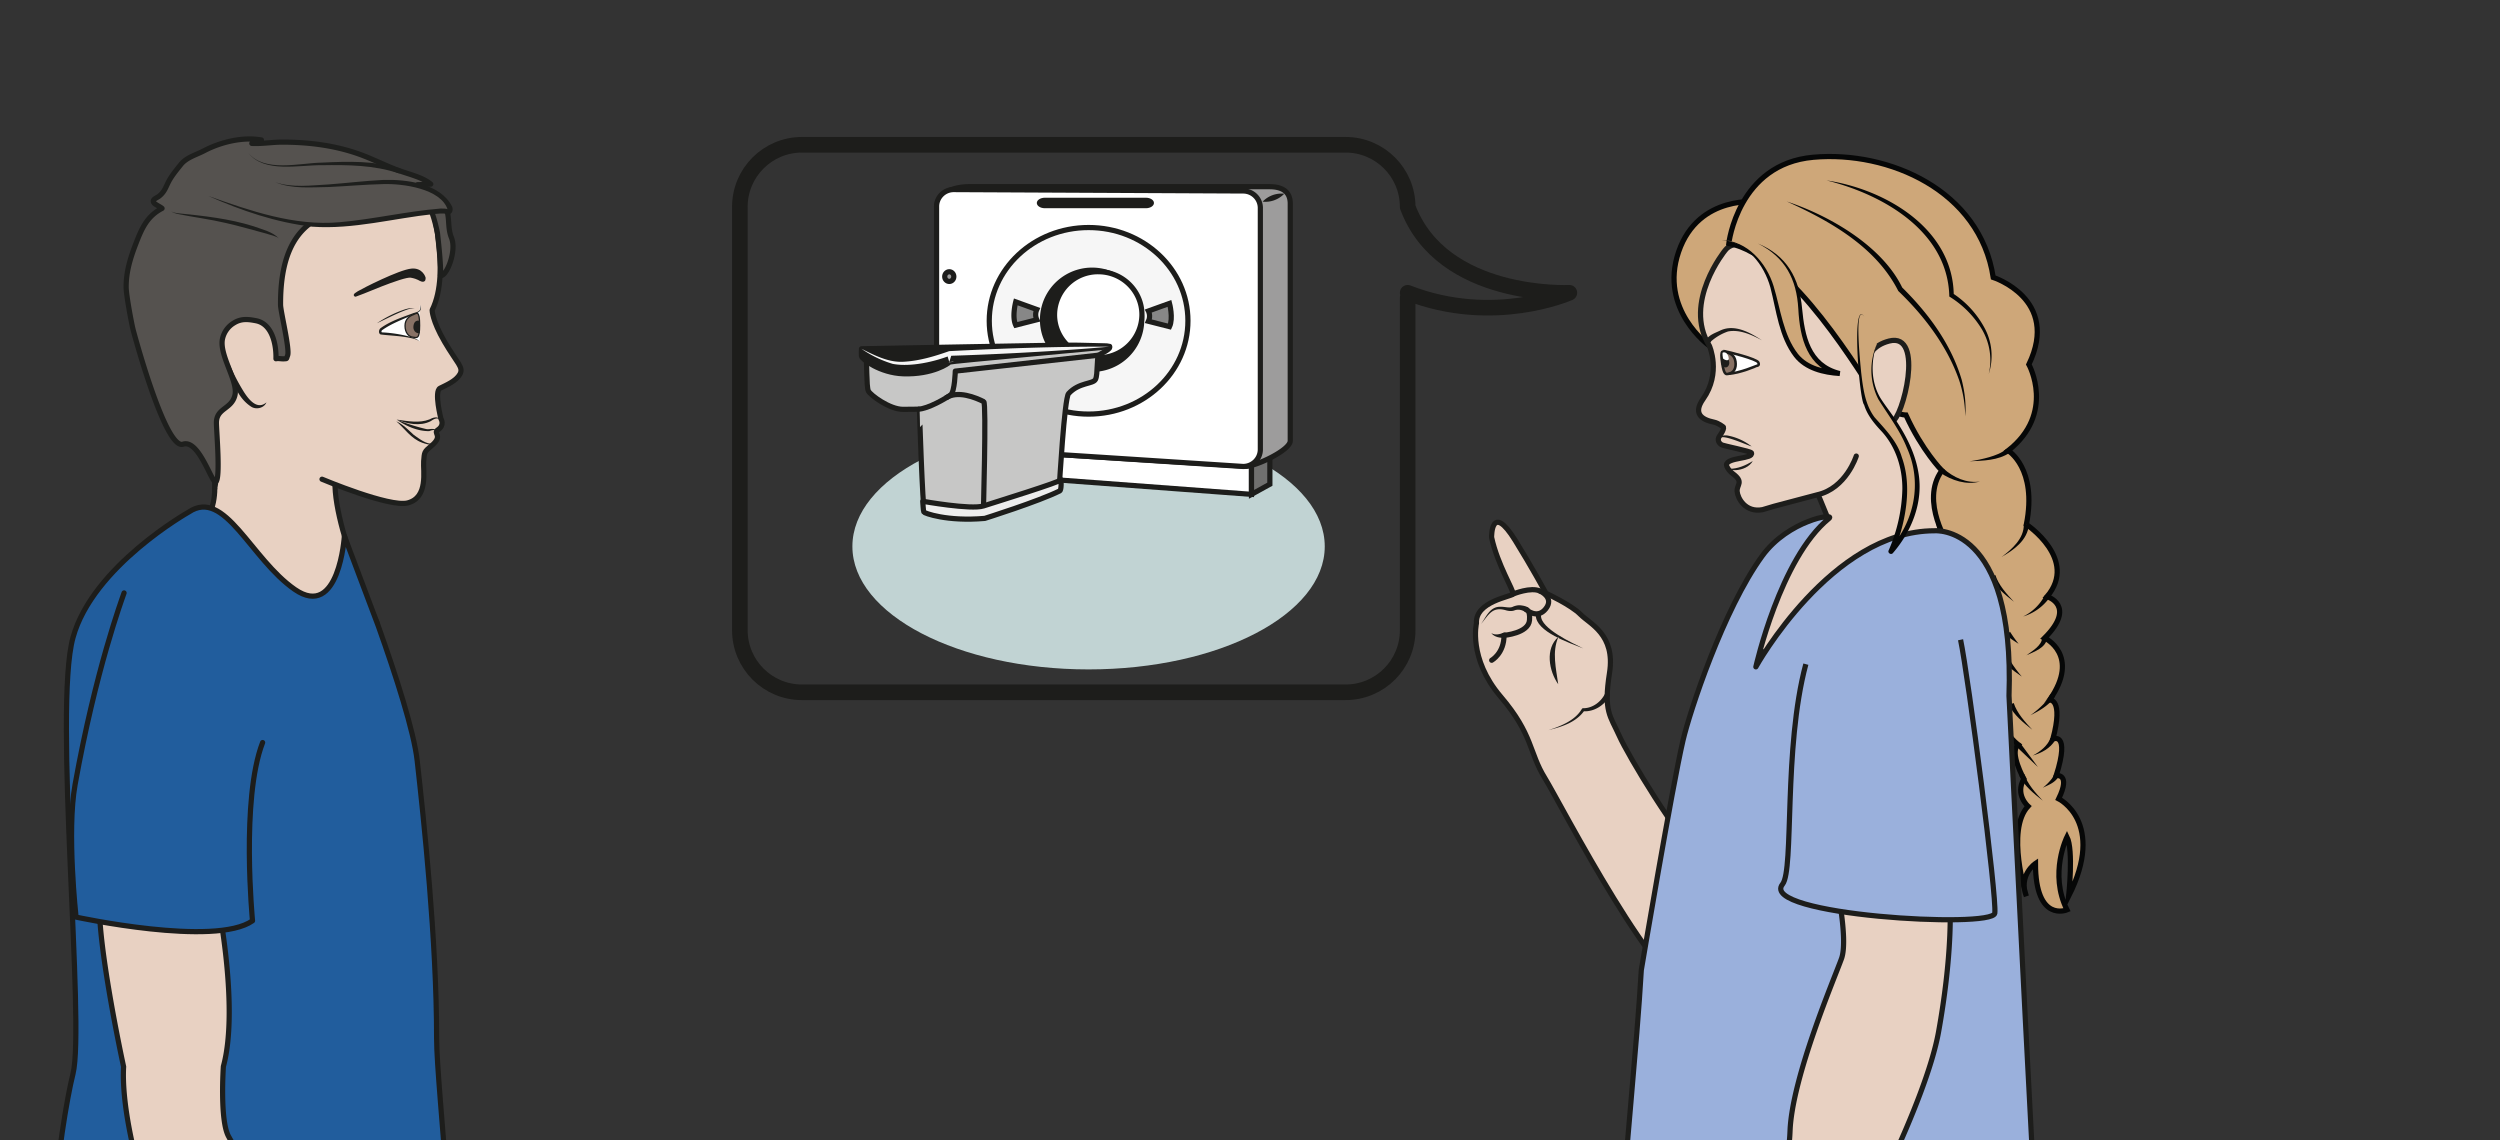 <?xml version="1.0" encoding="UTF-8" standalone="no"?><svg xmlns="http://www.w3.org/2000/svg" xml:space="preserve" viewBox="0 0 640.59 292.15"><rect x="0" y="0" width="640.59" height="292.15" fill="#333333" stroke="none"/><defs><clipPath id="a" clipPathUnits="userSpaceOnUse"><path d="M0 219.11h480.44V0H0Z"/></clipPath></defs><g clip-path="url(#a)" transform="matrix(1.333 0 0 -1.333 0 292.15)"><path d="M0 0c0 13.06-20.32 23.64-45.4 23.64-25.07 0-45.4-10.58-45.4-23.64s20.33-23.64 45.4-23.64C-20.32-23.64 0-13.06 0 0" style="fill:#c1d3d3;fill-opacity:1;fill-rule:nonzero;stroke:none" transform="translate(254.65 114.13)"/><path d="M0 0v-6.71l50.4-3.76v7.91z" style="fill:#fff;fill-opacity:1;fill-rule:nonzero;stroke:none" transform="translate(190.16 134.61)"/><path d="M0 0v-6.71l50.4-3.76v7.91z" style="fill:none;stroke:#1d1d1b;stroke-width:1;stroke-linecap:butt;stroke-linejoin:miter;stroke-miterlimit:10;stroke-dasharray:none;stroke-opacity:1" transform="translate(190.16 134.61)"/><path d="M0 0v-6.94l-3.53-1.95V.73Z" style="fill:#70706f;fill-opacity:1;fill-rule:nonzero;stroke:none" transform="translate(244.1 133.03)"/><path d="M0 0v-6.94l-3.53-1.95V.73Z" style="fill:none;stroke:#1d1d1b;stroke-width:1;stroke-linecap:butt;stroke-linejoin:miter;stroke-miterlimit:10;stroke-dasharray:none;stroke-opacity:1" transform="translate(244.1 133.03)"/><path d="M0 0c0-1.8-6.61-4.89-8.5-4.89l-52.69 3.3a3.35 3.35 0 0 0-3.43 3.26l-3.37 43.36c.4 3.27 4.35 3.82 6.25 3.82h57.76C-2.1 48.85 0 48.3 0 45.6Z" style="fill:#9d9c9c;fill-opacity:1;fill-rule:nonzero;stroke:none" transform="translate(248.02 134.43)"/><path d="M0 0c0-1.8-6.61-4.89-8.5-4.89l-52.69 3.3a3.35 3.35 0 0 0-3.43 3.26l-3.37 43.36c.4 3.27 4.35 3.82 6.25 3.82h57.76C-2.1 48.85 0 48.3 0 45.6Z" style="fill:none;stroke:#1d1d1b;stroke-width:1;stroke-linecap:butt;stroke-linejoin:miter;stroke-miterlimit:10;stroke-dasharray:none;stroke-opacity:1" transform="translate(248.02 134.43)"/><path d="M0 0c0-1.8-1.48-3.27-3.3-3.27L-58.94.34a3.28 3.28 0 0 0-3.3 3.27V46.7c0 1.8 1.48 3.26 3.3 3.26l55.64-.27c1.82 0 3.3-1.47 3.3-3.27Z" style="fill:#fff;fill-opacity:1;fill-rule:nonzero;stroke:none" transform="translate(242.27 132.77)"/><path d="M0 0c0-1.8-1.48-3.27-3.3-3.27L-58.94.34a3.28 3.28 0 0 0-3.3 3.27V46.7c0 1.8 1.48 3.26 3.3 3.26l55.64-.27c1.82 0 3.3-1.47 3.3-3.27Z" style="fill:none;stroke:#1d1d1b;stroke-width:1;stroke-linecap:butt;stroke-linejoin:miter;stroke-miterlimit:10;stroke-dasharray:none;stroke-opacity:1" transform="translate(242.27 132.77)"/><path d="M0 0c0-9.9-8.55-17.93-19.1-17.93-10.54 0-19.09 8.03-19.09 17.93s8.55 17.93 19.1 17.93C-8.55 17.93 0 9.91 0 0" style="fill:#f6f6f6;fill-opacity:1;fill-rule:nonzero;stroke:none" transform="translate(228.35 157.5)"/><path d="M0 0c0-9.9-8.55-17.93-19.1-17.93-10.54 0-19.09 8.03-19.09 17.93s8.55 17.93 19.1 17.93C-8.55 17.93 0 9.91 0 0Z" style="fill:none;stroke:#1d1d1b;stroke-width:1;stroke-linecap:butt;stroke-linejoin:miter;stroke-miterlimit:10;stroke-dasharray:none;stroke-opacity:1" transform="translate(228.35 157.5)"/><path d="M0 0a9.53 9.53 0 1 0-19.06 0A9.53 9.53 0 0 0 0 0" style="fill:#1d1d1b;fill-opacity:1;fill-rule:nonzero;stroke:none" transform="translate(219.46 157.7)"/><path d="M0 0a9.53 9.53 0 1 0-19.06 0A9.53 9.53 0 0 0 0 0Z" style="fill:none;stroke:#1d1d1b;stroke-width:1;stroke-linecap:butt;stroke-linejoin:miter;stroke-miterlimit:10;stroke-dasharray:none;stroke-opacity:1" transform="translate(219.46 157.7)"/><path d="M0 0a8.34 8.34 0 0 0-8.4-8.27c-4.64 0-8.4 3.7-8.4 8.27a8.34 8.34 0 0 0 8.4 8.27C-3.76 8.27 0 4.57 0 0" style="fill:#fff;fill-opacity:1;fill-rule:nonzero;stroke:none" transform="translate(219.51 158.67)"/><path d="M0 0a8.34 8.34 0 0 0-8.4-8.27c-4.64 0-8.4 3.7-8.4 8.27a8.34 8.34 0 0 0 8.4 8.27C-3.76 8.27 0 4.57 0 0Z" style="fill:none;stroke:#1d1d1b;stroke-width:1;stroke-linecap:butt;stroke-linejoin:miter;stroke-miterlimit:10;stroke-dasharray:none;stroke-opacity:1" transform="translate(219.51 158.67)"/><path d="M0 0a2.38 2.38 0 0 0 0 1.98l-4.05 1.46s-.76-2.87 0-4.47z" style="fill:#878787;fill-opacity:1;fill-rule:nonzero;stroke:none" transform="translate(199.3 157.7)"/><path d="M0 0a2.38 2.38 0 0 0 0 1.98l-4.05 1.46s-.76-2.87 0-4.47z" style="fill:none;stroke:#1d1d1b;stroke-width:1;stroke-linecap:butt;stroke-linejoin:miter;stroke-miterlimit:10;stroke-dasharray:none;stroke-opacity:1" transform="translate(199.3 157.7)"/><path d="M0 0c.49 1.06 0 1.98 0 1.98l4.05 1.46s.76-2.87 0-4.47z" style="fill:#878787;fill-opacity:1;fill-rule:nonzero;stroke:none" transform="translate(220.76 157.41)"/><path d="M0 0c.49 1.06 0 1.98 0 1.98l4.05 1.46s.76-2.87 0-4.47z" style="fill:none;stroke:#1d1d1b;stroke-width:1;stroke-linecap:butt;stroke-linejoin:miter;stroke-miterlimit:10;stroke-dasharray:none;stroke-opacity:1" transform="translate(220.76 157.41)"/><path d="M0 0a5.04 5.04 0 0 0 4.17 1.53A5.04 5.04 0 0 0 0 0" style="fill:#1d1d1b;fill-opacity:1;fill-rule:nonzero;stroke:none" transform="translate(242.7 180.4)"/><path d="M0 0c0-.56-.7-1.01-1.55-1.01h-19.42c-.86 0-1.55.45-1.55 1.01s.7 1.01 1.55 1.01h19.42C-.69 1.01 0 .56 0 0" style="fill:#1d1d1b;fill-opacity:1;fill-rule:nonzero;stroke:none" transform="translate(221.82 180.15)"/><path d="M0 0s2.65-.92 5.44-1.02c2.78-.1 5.75.05 5.85 0 .1-.05 14.55 4.54 14.6 5.31.05.77 1.02 17.52 1.81 18.39 2.02 2.21 4.73 1.8 5.19 2.75.46.96.2 4.34.61 4.65.41.3 2.6 1.28 2.02 1.64-.59.35-17.03-.52-18.46-.62-1.43-.1-28.5-.69-28.3-1.28.2-.58.06-5.82.46-6.63.41-.82 4.09-3.53 6.64-3.53 2.56 0 3.17.05 3.17.05S-.36.71 0 0" style="fill:#c7c7c6;fill-opacity:1;fill-rule:nonzero;stroke:none" transform="translate(177.7 120.82)"/><path d="M0 0s2.65-.92 5.44-1.02c2.78-.1 5.75.05 5.85 0 .1-.05 14.55 4.54 14.6 5.31.05.77 1.02 17.52 1.81 18.39 2.02 2.21 4.73 1.8 5.19 2.75.46.96.2 4.34.61 4.65.41.3 2.6 1.28 2.02 1.64-.59.35-17.03-.52-18.46-.62-1.43-.1-28.5-.69-28.3-1.28.2-.58.06-5.82.46-6.63.41-.82 4.09-3.53 6.64-3.53 2.56 0 3.17.05 3.17.05S-.36.71 0 0z" style="fill:none;stroke:#1d1d1b;stroke-width:1;stroke-linecap:butt;stroke-linejoin:miter;stroke-miterlimit:10;stroke-dasharray:none;stroke-opacity:1" transform="translate(177.7 120.82)"/><path d="M0 0s40.6.77 40.75.72C40.9.67 48.9.58 47.62.4 46.35.24 16.85-2.4 16.88-2.55 16.9-2.71 13.72-5 8.02-4.8 3.55-4.65.05-1.94 0-1.43-.05-.92 0 0 0 0" style="fill:#1d1d1b;fill-opacity:1;fill-rule:nonzero;stroke:none" transform="translate(165.6 152.12)"/><path d="M0 0s40.6.77 40.75.72C40.9.67 48.9.58 47.62.4 46.35.24 16.85-2.4 16.88-2.55 16.9-2.71 13.72-5 8.02-4.8 3.55-4.65.05-1.94 0-1.43-.05-.92 0 0 0 0Z" style="fill:none;stroke:#1d1d1b;stroke-width:1;stroke-linecap:butt;stroke-linejoin:round;stroke-miterlimit:10;stroke-dasharray:none;stroke-opacity:1" transform="translate(165.6 152.12)"/><path d="M0 0c2.56-1.28 5.33-2.72 8.26-2.48 2.94.18 5.84 1.05 8.6 2.03 10.09.52 20.67.9 30.76.86-2.55-.24-5.11-.44-7.67-.61-7.38-.51-15.66-.92-23.06-1.15C14.2-2.41 9.5-3.57 6.01-2.9A20.93 20.93 0 0 0 0 0" style="fill:#f6f6f6;fill-opacity:1;fill-rule:nonzero;stroke:none" transform="translate(165.6 152.12)"/><path d="M0 0c1.84.04 5.47 2.16 6.23 2.77.77.61.87 4.54.87 4.54l27.58 3.07" style="fill:none;stroke:#1d1d1b;stroke-width:1;stroke-linecap:butt;stroke-linejoin:round;stroke-miterlimit:10;stroke-dasharray:none;stroke-opacity:1" transform="translate(176.53 140.52)"/><path d="M0 0s.63 21.9.1 22.16c-1.5.76-5.04 2.24-7.28.7" style="fill:none;stroke:#1d1d1b;stroke-width:1;stroke-linecap:butt;stroke-linejoin:round;stroke-miterlimit:10;stroke-dasharray:none;stroke-opacity:1" transform="translate(189 119.8)"/><path d="M0 0c-4.1-2.04-14.4-5.28-14.4-5.28-7.32-.64-11.63 1.02-11.72 1.22-.1.2-.2 2.07-.2 2.07s9.24-1.66 11.66-.9C-12.23-2.11.24 1.75.26 2.15.26 2.14.38.19 0 0" style="fill:#ededed;fill-opacity:1;fill-rule:nonzero;stroke:none" transform="translate(203.7 124.8)"/><path d="M0 0c-4.1-2.04-14.4-5.28-14.4-5.28-7.32-.64-11.63 1.02-11.72 1.22-.1.2-.2 2.07-.2 2.07s9.24-1.66 11.66-.9C-12.23-2.11.24 1.75.26 2.15.26 2.14.38.19 0 0Z" style="fill:none;stroke:#1d1d1b;stroke-width:1;stroke-linecap:butt;stroke-linejoin:round;stroke-miterlimit:10;stroke-dasharray:none;stroke-opacity:1" transform="translate(203.7 124.8)"/><path d="m0 0-.5 1.65h1z" style="fill:#f6f6f6;fill-opacity:1;fill-rule:nonzero;stroke:none" transform="translate(182.48 149.57)"/><path d="M0 0c0-.52-.4-.93-.87-.93-.48 0-.88.41-.88.93 0 .51.4.93.88.93S0 .51 0 0" style="fill:#9d9c9c;fill-opacity:1;fill-rule:nonzero;stroke:none" transform="translate(183.35 166)"/><path d="M0 0c0-.52-.4-.93-.87-.93-.48 0-.88.41-.88.93 0 .51.4.93.88.93S0 .51 0 0Z" style="fill:none;stroke:#1d1d1b;stroke-width:1;stroke-linecap:round;stroke-linejoin:round;stroke-miterlimit:10;stroke-dasharray:none;stroke-opacity:1" transform="translate(183.35 166)"/><path d="M0 0s-.8-5.9 7.4-8.94" style="fill:#e8d1c2;fill-opacity:1;fill-rule:nonzero;stroke:#1e1f1d;stroke-width:1;stroke-linecap:round;stroke-linejoin:round;stroke-miterlimit:10;stroke-dasharray:none;stroke-opacity:1" transform="translate(54.52 135.99)"/><path d="M0 0s1.36-6.48 1.36-13.56c0-7.23-6.1-12.7-6.1-12.7s19.18-20.47 25.31-19.06c6.14 1.4 12.02 5.87 12.02 5.87S21.65-15.81 25.17-8.81" style="fill:#e8d1c2;fill-opacity:1;fill-rule:nonzero;stroke:#1e1f1d;stroke-width:1;stroke-linecap:round;stroke-linejoin:round;stroke-miterlimit:10;stroke-dasharray:none;stroke-opacity:1" transform="translate(39.92 138.83)"/><path d="M0 0s12.97-5.46 16.46-4.56c4.04 1.04 2.94 6.22 3.08 8 .15 1.78.08 1.8 1.48 2.97 2.38 1.97.24 2.42 1.24 3.07 1.4.92.6 2.14.6 2.14s-1.35 5.28-.17 5.87c1.19.6 3.08 1.37 3.82 2.7.74 1.34-.53 2.08-2.95 6.23s-2.39 6.1-2.39 6.1c3.71 7.39-.37 21.32-.37 21.32s-7.75 6.13-26.35 4.18c-18.59-1.95-21.97-23.39-21.03-32.98.93-9.5-.36-6.14 3.95-16.74 1.24-3.02 2.94-5.34 2-10.08" style="fill:#e8d1c2;fill-opacity:1;fill-rule:nonzero;stroke:#1e1f1d;stroke-width:1;stroke-linecap:round;stroke-linejoin:round;stroke-miterlimit:10;stroke-dasharray:none;stroke-opacity:1" transform="translate(61.9 127.05)"/><path d="M0 0c0-1.24 1.8-8.56 1.36-9.72-.28-.73-.04-.61-.78-.66-.46-.02-.99.12-1.46.02.07 2.72-.72 6.68-3.81 7.3-1.54.3-2.85.45-4.25-.41a4.7 4.7 0 0 1-2.23-3.1c-.63-3.14 3.05-8.12 2.4-10.81-.65-2.72-3.56-2.43-3.56-5.3 0-1.5.82-10.85-.13-11.33-.75-.37-3.24 8.24-6.29 7.22-3.44-1.15-9.57 21.92-9.57 21.92-.35 1.37-1.35 6.76-1.36 8.23-.03 2.94.82 5.69 1.85 8.35 1.14 2.96 2.16 5.33 5.05 6.83-.36.34-1.44.77-1.63 1.18-.27.59.61.8 1.1 1.2 1.07.87 1.24 1.74 1.85 2.87.61 1.13 1.5 2.19 2.3 3.2 1.1 1.36 2.9 1.82 4.44 2.62 3.21 1.69 7.45 2.72 11.04 2.08a4.03 4.03 0 0 0-1.84-.66c1.92-.1 3.9.25 5.84.25 5.38 0 10.77-.71 15.78-2.68 2.25-.88 4.42-1.98 6.67-2.8 1.91-.7 4.59-1.3 6.1-2.6-.82 0-1.66-.11-2.51-.1 1.68-1.03 3.45-2.05 4.79-3.56 1.7-1.93.73-4.25 1.7-6.63 1.08-2.67-1.06-7.65-2.11-7.26 0 0 .21 1.25-.58 8.14 0 0-1.15 6.06-2.53 5.87-1.39-.18-8.48 1.29-11.9-.07C10.3 17.45-.1 17.93 0 0" style="fill:#55524f;fill-opacity:1;fill-rule:nonzero;stroke:none" transform="translate(53.93 160.57)"/><path d="M0 0c0-1.24 1.8-8.56 1.36-9.72-.28-.73-.04-.61-.78-.66-.46-.02-.99.12-1.46.02.07 2.72-.72 6.68-3.81 7.3-1.54.3-2.85.45-4.25-.41a4.7 4.7 0 0 1-2.23-3.1c-.63-3.14 3.05-8.12 2.4-10.81-.65-2.72-3.56-2.43-3.56-5.3 0-1.5.82-10.85-.13-11.33-.75-.37-3.24 8.24-6.29 7.22-3.44-1.15-9.57 21.92-9.57 21.92-.35 1.37-1.35 6.76-1.36 8.23-.03 2.94.82 5.69 1.85 8.35 1.14 2.96 2.16 5.33 5.05 6.83-.36.34-1.44.77-1.63 1.18-.27.59.61.8 1.1 1.2 1.07.87 1.24 1.74 1.85 2.87.61 1.13 1.5 2.19 2.3 3.2 1.1 1.36 2.9 1.82 4.44 2.62 3.21 1.69 7.45 2.72 11.04 2.08a4.03 4.03 0 0 0-1.84-.66c1.92-.1 3.9.25 5.84.25 5.38 0 10.77-.71 15.78-2.68 2.25-.88 4.42-1.98 6.67-2.8 1.91-.7 4.59-1.3 6.1-2.6-.82 0-1.66-.11-2.51-.1 1.68-1.03 3.45-2.05 4.79-3.56 1.7-1.93.73-4.25 1.7-6.63 1.08-2.67-1.06-7.65-2.11-7.26 0 0 .21 1.25-.58 8.14 0 0-1.15 6.06-2.53 5.87-1.39-.18-8.48 1.29-11.9-.07C10.3 17.45-.1 17.93 0 0Z" style="fill:none;stroke:#1e1f1d;stroke-width:1;stroke-linecap:round;stroke-linejoin:round;stroke-miterlimit:10;stroke-dasharray:none;stroke-opacity:1" transform="translate(53.93 160.57)"/><path d="M0 0c-.44-1.07-1.9-1.45-2.89-.86C-5.59.87-6.76 4.17-7.04 7.2A37.84 37.84 0 0 1-4.3 1.95C-3.35.48-1.76-1.5 0 0" style="fill:#1d1d1b;fill-opacity:1;fill-rule:nonzero;stroke:none" transform="translate(51.22 141.82)"/><path d="M0 0s-.49 1.69-2.43 1.51c-2.34-.21-9.36-3.8-10.22-4.32-.99-.6-.61-.57-.5-.59.12-.02 9.07 3.93 10.58 3.66C-1.06-.02-.89-.41-.42-.51.05-.6 0-.24 0 0" style="fill:#1e1f1d;fill-opacity:1;fill-rule:evenodd;stroke:none" transform="translate(81.56 165.78)"/><path d="M0 0s-.49 1.69-2.43 1.51c-2.34-.21-9.36-3.8-10.22-4.32-.99-.6-.61-.57-.5-.59.12-.02 9.07 3.93 10.58 3.66C-1.06-.02-.89-.41-.42-.51.05-.6 0-.24 0 0Z" style="fill:none;stroke:#1d1d1b;stroke-width:.5;stroke-linecap:butt;stroke-linejoin:miter;stroke-miterlimit:10;stroke-dasharray:none;stroke-opacity:1" transform="translate(81.56 165.78)"/><path d="M0 0s.6-1.12-.67-1.53c-1.27-.41-6.65-2.61-6.9-3.35-.26-.75.47-.65.47-.65S-.98-5.9-.04-7.06" style="fill:#fff;fill-opacity:1;fill-rule:nonzero;stroke:none" transform="translate(80.71 160.57)"/><path d="M0 0c.64-1.13-.42-1.6-1.3-1.9-1.98-.9-4.13-1.68-5.9-2.93-.16-.1-.19-.24-.18-.37.01-.1.16-.1.25-.1a25.6 25.6 0 0 0 5.48-.9c.57-.2 1.2-.4 1.6-.86-.46.4-1.07.52-1.65.66-1.9.43-4.05.48-5.83.7-.5.2-.37.98 0 1.23 1.85 1.33 4.02 2.04 6.13 2.82.42.17.9.21 1.21.47C.15-.92.17-.41 0 0" style="fill:#1e1f1d;fill-opacity:1;fill-rule:nonzero;stroke:none" transform="translate(80.71 160.57)"/><path d="M0 0c-.56.61-1.28.12-1.84-.25-2.03-1.02-4.5-.5-6.5.32C-6.25-.22-4-.67-2.04.11-1.48.44-.34.83 0 0" style="fill:#1d1d1b;fill-opacity:1;fill-rule:nonzero;stroke:none" transform="translate(84.6 138.44)"/><path d="M0 0c1.49-.73 2.23-1.6 3.39-2.64 1.08-.75 2.36-1.82 3.75-1.7-.67-.35-1.49 0-2.15.21C2.85-3.36 1.64-1.42 0 0" style="fill:#1d1d1b;fill-opacity:1;fill-rule:nonzero;stroke:none" transform="translate(76.16 138.2)"/><path d="M0 0c-.51.22-.93.1-1.43-.09-2.22-.02-4.45.96-6.24 2.22A36.34 36.34 0 0 1-1.94.3C-1.28.2-.55.6 0 0" style="fill:#1d1d1b;fill-opacity:1;fill-rule:nonzero;stroke:none" transform="translate(83.93 136.38)"/><path d="M0 0c0-1.36.74-2.07 1.4-2.17.9-.14 1.4-.46 1.4 2.26 0 3.04-.56 2.3-1.2 2.05C.96 1.91 0 1.36 0 0" style="fill:#887266;fill-opacity:1;fill-rule:evenodd;stroke:none" transform="translate(77.86 156.54)"/><path d="M0 0c0-1.36.74-2.07 1.4-2.17.9-.14 1.4-.46 1.4 2.26 0 3.04-.56 2.3-1.2 2.05C.96 1.91 0 1.36 0 0Z" style="fill:none;stroke:#1d1d1b;stroke-width:.25;stroke-linecap:round;stroke-linejoin:round;stroke-miterlimit:10;stroke-dasharray:none;stroke-opacity:1" transform="translate(77.86 156.54)"/><path d="M0 0s-.9.2-1.05-1.03c-.16-1.19 1-1.6 1.19-1.3C.14-2.32.15 0 0 0" style="fill:#1e1f1d;fill-opacity:1;fill-rule:evenodd;stroke:none" transform="translate(80.52 157.53)"/><path d="M0 0c-.56.5-1.76.69-2.47.95-2.52.66-5.25 1.48-7.78 2.04-3.05.72-6.18 1.1-9.25 1.73-.43.12-.9.22-1.25.52.37-.26.84-.3 1.27-.38 4.93-.5 9.89-1.02 14.63-2.52C-3.22 1.73-1.24 1.32 0 0" style="fill:#1e1f1d;fill-opacity:1;fill-rule:nonzero;stroke:none" transform="translate(53.63 173.32)"/><path d="M0 0s14.87-6.43 24.5-5.57c9.64.86 19.79 3.2 21.43 2.56 1.65-.65.28 4.9-9.79 5.65-5.46.4-18.97-2.08-23.26 0" style="fill:#55524f;fill-opacity:1;fill-rule:nonzero;stroke:none" transform="translate(40.02 181.51)"/><path d="M0 0c8.06-2.87 16.58-5.83 25.23-5.06 6.52.57 12.9 2.1 19.43 2.63.41 0 1.13.03 1.48-.17-.06-.01-.11-.1-.1-.08-1.23 4.09-8.67 5.07-12.4 4.95-3.45-.08-6.92-.4-10.4-.56-3.44-.04-7.12-.43-10.36.93 3.3-1.14 6.9-.6 10.32-.43 3.47.26 6.92.69 10.42.86 4.48.14 10.98-.66 13.25-5.09.33-.73-.03-1.8-1.05-1.46-.7.2-1.63.05-2.4 0-7.76-.82-15.54-3-23.39-2.44C13.03-5.12 6.36-2.82 0 0" style="fill:#1e1f1d;fill-opacity:1;fill-rule:nonzero;stroke:none" transform="translate(40.02 181.51)"/><path d="M0 0c3.18-3.85 9.81-1.96 14.18-1.89 5.02.24 10.1.38 14.98-1.09.62-.2.33-1.15-.3-.95-4.64 1.57-9.76 1.62-14.65 1.54C9.79-2.32 3.1-3.99 0 0" style="fill:#1e1f1d;fill-opacity:1;fill-rule:nonzero;stroke:none" transform="translate(47.7 189.8)"/><path d="M0 0a22.52 22.52 0 0 0 5.32 2.65c.63.18 1.32.39 1.96.17-.65.13-1.3-.14-1.9-.35C3.53 1.77 1.8.84 0 0" style="fill:#1e1f1d;fill-opacity:1;fill-rule:nonzero;stroke:none" transform="translate(72.45 157.03)"/><path d="M0 0s-1-16.17-9.53-10.27C-18.05-4.37-22.98 9.28-29.9 4.62c0 0-18.5-10.4-22.27-24.15-3.79-13.74 2.36-74.38 0-83.86-2.37-9.47-7.58-45.95 0-49.19 4.46-1.9 19.87-6.7 33.61 1 13.74 7.68 35.32-10.38 38.29-2.89 2.96 7.5-2.01 48.24-2 57.92.01 18.78-2.46 41.96-3.73 53.33-.63 5.69-4.13 16.5-7.47 25.88z" style="fill:#215d9d;fill-opacity:1;fill-rule:nonzero;stroke:none" transform="translate(66.2 116.13)"/><path d="M0 0s-1-16.17-9.53-10.27C-18.05-4.37-22.98 9.28-29.9 4.62c0 0-18.5-10.4-22.27-24.15-3.79-13.74 2.36-74.38 0-83.86-2.37-9.47-7.58-45.95 0-49.19 4.46-1.9 19.87-6.7 33.61 1 13.74 7.68 35.32-10.38 38.29-2.89 2.96 7.5-2.01 48.24-2 57.92.01 18.78-2.46 41.96-3.73 53.33-.63 5.69-4.13 16.5-7.47 25.88z" style="fill:none;stroke:#1d1d1b;stroke-width:1;stroke-linecap:round;stroke-linejoin:round;stroke-miterlimit:10;stroke-dasharray:none;stroke-opacity:1" transform="translate(66.2 116.13)"/><path d="M0 0s-.71-10.24.97-13.4c1.69-3.17 11.42-18.97 13.12-28.1 1.7-9.11 6.94-17.48 10.5-21.2 3.54-3.7 6.54-10.03 9.34-12.26 2.8-2.23 7.28-5.56 6.72-6.68-.55-1.12-3.72-1.13-7.26 1.28-3.55 2.41-4.3 2.4-3.36.73s2.07-8 2.28-12.66c.2-4.65.02-10.05-1.84-9.68-1.86.36-2.26 8.18-2.27 10.23 0 2.05-1.7 7.26-1.7 7.26l-.74-.37s1.32-4.28 1.51-6.33c.2-2.05.96-10.99-.33-11.92-1.3-.94-2.43.74-2.81 4.09-.38 3.35-.2 5.03-.58 7.63-.38 2.6-1.7 4.28-1.7 4.28s.21-5.59.22-7.08c0-1.49-.29-6.52-1.63-7.08-1.33-.56-1.52.56-1.71 2.42-.2 1.86.16 6.89-.21 8.38-.38 1.49-.36-5.96-1.66-6.71-1.3-.75-2.05.55-1.87 4.09.17 3.54.73 2.98-.58 5.59a27.35 27.35 0 0 0-2.64 11.16c-.2 4.84-.4 8.76-3.39 12.1S-9.76-40.07-13.7-28.35c-3.95 11.72-5.84 21.96-5.48 28.3 0 0-6.21 28.44-4.32 34.77 1.9 6.33 20.21 5.35 21.21 2.3C-1.29 33.98 3.17 11.65 0 0" style="fill:#e8d1c2;fill-opacity:1;fill-rule:nonzero;stroke:none" transform="translate(42.94 14.17)"/><path d="M0 0s-.71-10.24.97-13.4c1.69-3.17 11.42-18.97 13.12-28.1 1.7-9.11 6.94-17.48 10.5-21.2 3.54-3.7 6.54-10.03 9.34-12.26 2.8-2.23 7.28-5.56 6.72-6.68-.55-1.12-3.72-1.13-7.26 1.28-3.55 2.41-4.3 2.4-3.36.73s2.07-8 2.28-12.66c.2-4.65.02-10.05-1.84-9.68-1.86.36-2.26 8.18-2.27 10.23 0 2.05-1.7 7.26-1.7 7.26l-.74-.37s1.32-4.28 1.51-6.33c.2-2.05.96-10.99-.33-11.92-1.3-.94-2.43.74-2.81 4.09-.38 3.35-.2 5.03-.58 7.63-.38 2.6-1.7 4.28-1.7 4.28s.21-5.59.22-7.08c0-1.49-.29-6.52-1.63-7.08-1.33-.56-1.52.56-1.71 2.42-.2 1.86.16 6.89-.21 8.38-.38 1.49-.36-5.96-1.66-6.71-1.3-.75-2.05.55-1.87 4.09.17 3.54.73 2.98-.58 5.59a27.35 27.35 0 0 0-2.64 11.16c-.2 4.84-.4 8.76-3.39 12.1S-9.76-40.07-13.7-28.35c-3.95 11.72-5.84 21.96-5.48 28.3 0 0-6.21 28.44-4.32 34.77 1.9 6.33 20.21 5.35 21.21 2.3C-1.29 33.98 3.17 11.65 0 0Z" style="fill:none;stroke:#1e1f1d;stroke-width:1;stroke-linecap:round;stroke-linejoin:round;stroke-miterlimit:10;stroke-dasharray:none;stroke-opacity:1" transform="translate(42.94 14.17)"/><path d="M0 0c-.41-1.21-5.47-14.83-9.42-36.86-1.62-9.03.19-25.45.19-25.45s26.73-5.8 33.92-.71c0 0-2.27 23.32 1.94 34.26" style="fill:#215d9d;fill-opacity:1;fill-rule:nonzero;stroke:#1d1d1b;stroke-width:1;stroke-linecap:round;stroke-linejoin:round;stroke-miterlimit:10;stroke-dasharray:none;stroke-opacity:1" transform="translate(23.85 105.19)"/><path d="M0 0c-7.4-.73-26.66 36.97-29.73 41.95-3.08 4.97-2.26 8.34-8.52 15.68-6.25 7.34-4.64 14.08-4.64 14.08-.27 4.22 6.78 5.12 7.03 5.63.25.5-3.02 5.69-4.12 10.9 0 0-.1 6.9 4.55-.6 2.98-4.8 5.92-10.16 5.92-10.16s4.86-2.25 6.62-4.06c1.77-1.82 6.75-3.82 5.58-11.25s.15-8.24 1.87-12.07c1.7-3.83 11.13-19.58 16.37-24.54" style="fill:#e8d1c2;fill-opacity:1;fill-rule:nonzero;stroke:#1d1d1b;stroke-width:1;stroke-linecap:round;stroke-linejoin:round;stroke-miterlimit:10;stroke-dasharray:none;stroke-opacity:1" transform="translate(326.7 27.64)"/><path d="M0 0s5.16 1.21 6.66 3.92c0 0 2.87-.27 4.63 2.83" style="fill:#e8d1c2;fill-opacity:1;fill-rule:nonzero;stroke:none" transform="translate(297.67 78.82)"/><path d="M0 0c2.37.77 5.11 1.85 6.4 4.07.06.1.17.15.28.14 1.8 0 3.4 1.22 4.18 2.8a.5.5 0 1 0 .87-.5c-1.06-1.76-3-3.04-5.1-2.88l.28.15C5.31 1.48 2.55.64 0 0" style="fill:#1d1d1b;fill-opacity:1;fill-rule:nonzero;stroke:none" transform="translate(297.67 78.82)"/><path d="M0 0s2.39 1.33 2.37 4.79c0 0 4.7.38 4.9 2.91.17 2.02-.64 2.05-.64 2.05s2.1-1.98 3.78.16c1.68 2.15-1.08 3.37-1.08 3.37" style="fill:#e8d1c2;fill-opacity:1;fill-rule:nonzero;stroke:#1d1d1b;stroke-width:1;stroke-linecap:round;stroke-linejoin:round;stroke-miterlimit:10;stroke-dasharray:none;stroke-opacity:1" transform="translate(286.74 92.25)"/><path d="M0 0s.61-.79 2.45-.43" style="fill:#e8d1c2;fill-opacity:1;fill-rule:nonzero;stroke:none" transform="translate(286.66 97.47)"/><path d="M0 0c.73-.47 1.62-.24 2.36.06.62.26 1-.68.4-.94C1.81-1.01.57-.8 0 0" style="fill:#1d1d1b;fill-opacity:1;fill-rule:nonzero;stroke:none" transform="translate(286.66 97.48)"/><path d="M0 0c.44.26 1.19 2.4 2.7 2.9 1.5.51 2.45-.43 3.65.08 1.19.5 2.32-.2 2.32-.2" style="fill:#e8d1c2;fill-opacity:1;fill-rule:nonzero;stroke:none" transform="translate(284.7 99.23)"/><path d="M0 0c.97 1.36 1.7 3.36 3.73 3.3.91.02 1.75-.3 2.37 0 .36.17.92.32 1.4.29.55-.06 1.97-.22 1.64-1.07a.5.5 0 0 0-.74-.17c-.6.38-1.33.52-2.05.23-.48-.16-1-.1-1.43 0C2.15 3.45 1.52 1.81 0 0" style="fill:#1d1d1b;fill-opacity:1;fill-rule:nonzero;stroke:none" transform="translate(284.7 99.23)"/><path d="M0 0s3.46 1.43 5.22.55" style="fill:#e8d1c2;fill-opacity:1;fill-rule:nonzero;stroke:#1d1d1b;stroke-width:1;stroke-linecap:round;stroke-linejoin:round;stroke-miterlimit:10;stroke-dasharray:none;stroke-opacity:1" transform="translate(290.85 104.98)"/><path d="M0 0s-9.07 3.57-8.64 6.33" style="fill:#e8d1c2;fill-opacity:1;fill-rule:nonzero;stroke:none" transform="translate(304.35 94.52)"/><path d="M0 0c-2.5 1.02-9.19 3.21-9.13 6.42.07.65 1.06.55 1-.1C-8.23 3.82-2.07 1.05 0 0" style="fill:#1d1d1b;fill-opacity:1;fill-rule:nonzero;stroke:none" transform="translate(304.35 94.52)"/><path d="M0 0s-2.58 5.88.04 9.11" style="fill:#e8d1c2;fill-opacity:1;fill-rule:nonzero;stroke:none" transform="translate(299.53 87.64)"/><path d="M0 0c-1.79 2.54-2.57 6.86.04 9.11C-1.24 6.21-.41 2.99 0 0" style="fill:#1d1d1b;fill-opacity:1;fill-rule:nonzero;stroke:none" transform="translate(299.53 87.64)"/><path d="M0 0c0 6.6-5.35 11.94-11.94 11.94h-104.48c-6.6 0-11.95-5.34-11.95-11.94v-81.37c0-6.6 5.35-11.94 11.94-11.94h104.49C-5.34-93.31 0-87.97 0-81.37v63.94M0 0c6.6-17.7 31.08-16.51 31.08-16.51s-14.57-6.46-31.08 0" style="fill:none;stroke:#1d1d1b;stroke-width:3;stroke-linecap:round;stroke-linejoin:round;stroke-miterlimit:10;stroke-dasharray:none;stroke-opacity:1" transform="translate(270.59 179.4)"/><path d="M0 0s8.43 11.23 19.01 11.3c8.79.06 17.32-1.82 14.3-22.3" style="fill:none;stroke:#1d1d1b;stroke-width:1;stroke-linecap:round;stroke-linejoin:round;stroke-miterlimit:10;stroke-dasharray:none;stroke-opacity:1" transform="translate(348.35 108.2)"/><path d="M0 0s10.24.8 10.65 5.47" style="fill:none;stroke:#1d1d1b;stroke-width:1;stroke-linecap:round;stroke-linejoin:round;stroke-miterlimit:10;stroke-dasharray:none;stroke-opacity:1" transform="translate(363.19 1.14)"/><path d="M0 0s-11.71 1.57-15.54-9.58c-3.82-11.15 5.91-18.09 5.91-18.09s-.7 16.9 9.5 16.9C10.05-10.78 0 0 0 0" style="fill:#cea779;fill-opacity:1;fill-rule:nonzero;stroke:none" transform="translate(338.22 180.36)"/><path d="M0 0s-11.71 1.57-15.54-9.58c-3.82-11.15 5.91-18.09 5.91-18.09s-.7 16.9 9.5 16.9C10.05-10.78 0 0 0 0Z" style="fill:none;stroke:#060707;stroke-width:1;stroke-linecap:butt;stroke-linejoin:miter;stroke-miterlimit:10;stroke-dasharray:none;stroke-opacity:1" transform="translate(338.22 180.36)"/><path d="M0 0c.18-2.24-3.35-36.48 0-39.86 1.73-1.75 1.23-6.85 1.23-6.85C-9.1-58.21-16-70.78-20.67-70.9c-2.9-.07-20.32 12.2-17.85 17.62l15.81 18.65s-7.63 19.33-11.33 20.31" style="fill:#e8d1c2;fill-opacity:1;fill-rule:nonzero;stroke:#1d1d1b;stroke-width:1;stroke-linecap:round;stroke-linejoin:round;stroke-miterlimit:10;stroke-dasharray:none;stroke-opacity:1" transform="translate(373.84 154.75)"/><path d="M0 0s-1.95-6.22-7.52-7.45l-8.3-2.2-2.18-.65c-3.32-.63-4.8 2.21-4.9 3.51-.1 1.3 1.35 1.77-.8 3.38-.87.65-1.26 1.45-1.25 1.7.07 1.52 5.26 1.12 4.8 2.32-.12.33-5.4 1.33-5.78 1.58-1.02.68-.41 1.57-.41 1.57s.99 1.31.81 1.81c0 0-.95.77-1.8.94-2.57.52-4.01 1.76-2.11 4.46 3.54 5.02 1.21 10.22 1.21 10.22-5.16 8.35 3.02 18.35 3.02 18.35 3.04 4.16 17.65-2.27 18.7-11.79L4.71 15.6S19.51-4.19 18.91-7.45" style="fill:#e8d1c2;fill-opacity:1;fill-rule:nonzero;stroke:#1d1d1b;stroke-width:1;stroke-linecap:round;stroke-linejoin:round;stroke-miterlimit:10;stroke-dasharray:none;stroke-opacity:1" transform="translate(356.82 131.5)"/><path d="M0 0c1.21-.21 6.38-1.53 6.72-2.19.34-.66-.33-.67-.33-.67S3.26-4.25.93-4.39" style="fill:#fff;fill-opacity:1;fill-rule:nonzero;stroke:#1d1d1b;stroke-width:.5;stroke-linecap:butt;stroke-linejoin:miter;stroke-miterlimit:10;stroke-dasharray:none;stroke-opacity:1" transform="translate(331.26 151.7)"/><path d="M0 0c.2-1.27-.38-2.04-.96-2.22-.8-.25-1.2-.62-1.59 1.93-.43 2.83.2 2.2.8 2.07C-1.14 1.65-.18 1.27 0 0" style="fill:#877164;fill-opacity:1;fill-rule:evenodd;stroke:none" transform="translate(333.6 149.66)"/><path d="M0 0c.2-1.27-.38-2.04-.96-2.22-.8-.25-1.2-.62-1.59 1.93-.43 2.83.2 2.2.8 2.07C-1.14 1.65-.18 1.27 0 0Z" style="fill:none;stroke:#1d1d1b;stroke-width:.5;stroke-linecap:butt;stroke-linejoin:miter;stroke-miterlimit:10;stroke-dasharray:none;stroke-opacity:1" transform="translate(333.6 149.66)"/><path d="M0 0c.08-.53.5-.91.92-.85.42.06.7.55.62 1.08-.08.54-.49.92-.91.85C.2 1.02-.08.53 0 0" style="fill:#1d1d1b;fill-opacity:1;fill-rule:evenodd;stroke:none" transform="translate(330.86 149.39)"/><path d="M0 0s.78.3 1.09-.82C1.4-1.9.26-1.4.05-1.15c0 0-.2 1.12-.05 1.15" style="fill:#fff;fill-opacity:1;fill-rule:nonzero;stroke:none" transform="translate(331.17 151.4)"/><path d="M0 0c-1.97 1.05-4.27 2.13-6.53 1.7A9.6 9.6 0 0 1-9.76-.17c-.2-.62-1.15-.3-.94.32.55.9 1.72 1.27 2.63 1.71C-5.32 3.21-2.3 1.5 0 0" style="fill:#1d1d1b;fill-opacity:1;fill-rule:nonzero;stroke:none" transform="translate(338.7 153.75)"/><path d="M0 0s1.75 15.3 16.25 16.57c14.5 1.28 32.03-6.37 34.58-23.1 0 0 12.9-4.14 6.85-16.73 0 0 5.17-9.37-3.98-16.57 0 0 5.64-3.38 3.5-14.18 0 0 10.04-6.7 3.98-13.87 0 0 5.74-1.75-.47-7.96 0 0 7-3.28.95-11.92 0 0 2.71.32.64-7.5 0 0 3.35 1.57.64-7.03 0 0 2.86.48.47-4.46 0 0 9.09-4.47 1.92-18.73 0 0 .95 8.88-.32 11.41 0 0-3.5-7.02 0-14.03 0 0-6.06-2.55-6.06 8.92 0 0-3.34-2.24-1.75-6.3 0 0-3.98 12.67.32 17.3 0 0-2.55 2.22-.8 5.25 0 0-2.87 5.09-1.11 6.6 0 0-4.15 3.04-2.23 6.35 0 0-7.97 4.74-3.83 10.63 0 0-5.42 2.55-4.62 8.77 0 0-6.85 7.8-2.55 12.42 0 0-5.73 8.6-1.43 14.5 0 0-3.79 3.83-6.9 10.68 0 0-3.14 0-5.69 3.5C25.81-25.98 12.11-2.23 0 0" style="fill:#cea779;fill-opacity:1;fill-rule:nonzero;stroke:none" transform="translate(332.32 172.37)"/><path d="M0 0s1.75 15.3 16.25 16.57c14.5 1.28 32.03-6.37 34.58-23.1 0 0 12.9-4.14 6.85-16.73 0 0 5.17-9.37-3.98-16.57 0 0 5.64-3.38 3.5-14.18 0 0 10.04-6.7 3.98-13.87 0 0 5.74-1.75-.47-7.96 0 0 7-3.28.95-11.92 0 0 2.71.32.64-7.5 0 0 3.35 1.57.64-7.03 0 0 2.86.48.47-4.46 0 0 9.09-4.47 1.92-18.73 0 0 .95 8.88-.32 11.41 0 0-3.5-7.02 0-14.03 0 0-6.06-2.55-6.06 8.92 0 0-3.34-2.24-1.75-6.3 0 0-3.98 12.67.32 17.3 0 0-2.55 2.22-.8 5.25 0 0-2.87 5.09-1.11 6.6 0 0-4.15 3.04-2.23 6.35 0 0-7.97 4.74-3.83 10.63 0 0-5.42 2.55-4.62 8.77 0 0-6.85 7.8-2.55 12.42 0 0-5.73 8.6-1.43 14.5 0 0-3.79 3.83-6.9 10.68 0 0-3.14 0-5.69 3.5C25.81-25.98 12.11-2.23 0 0Z" style="fill:none;stroke:#060707;stroke-width:1;stroke-linecap:butt;stroke-linejoin:miter;stroke-miterlimit:10;stroke-dasharray:none;stroke-opacity:1" transform="translate(332.32 172.37)"/><path d="M0 0s7.85.07 10.2-10.87c2.33-10.94 4.43-14.17 12.54-14.77 0 0-5.67 1.01-6.97 7.7-1.3 6.67.09 12.97-8.79 17.3" style="fill:#cea779;fill-opacity:1;fill-rule:nonzero;stroke:none" transform="translate(330.93 173)"/><path d="M0 0c4.94-.08 8.66-4.4 10.01-8.87 1.33-4.37 1.82-9.3 4.67-12.99 1.95-2.42 5.13-3.04 8.1-3.3l-.13-.95c-6.23 1.56-7.6 7.29-7.9 12.9-.33 5.73-2.51 9.93-7.77 12.57 5.57-2.32 7.97-6.66 8.5-12.5.5-5.2 1.53-10.59 7.34-12.02l-.12-.96c-3.16.19-6.67 1.03-8.74 3.67-2.95 3.87-3.4 8.83-4.58 13.38C8.16-4.68 4.81-.4 0 0" style="fill:#060707;fill-opacity:1;fill-rule:nonzero;stroke:none" transform="translate(330.93 173)"/><path d="M0 0s23.4-4.05 24.03-22.07c0 0 9.75-5.9 7.15-15.15" style="fill:#cea779;fill-opacity:1;fill-rule:nonzero;stroke:none" transform="translate(351.1 184.49)"/><path d="M0 0c11.35-1.7 24.32-9.27 24.46-22.05l-.2.35a18.27 18.27 0 0 0 6.14-6.7 11.28 11.28 0 0 0 .78-8.82c.7 2.91.21 5.99-1.29 8.56a18.84 18.84 0 0 1-6.29 6.34v.24C23.17-9.68 10.77-2.68 0 0" style="fill:#060707;fill-opacity:1;fill-rule:nonzero;stroke:none" transform="translate(351.1 184.49)"/><path d="M0 0c.07-3.43-4.77-6.25-4.77-6.25" style="fill:#cea779;fill-opacity:1;fill-rule:nonzero;stroke:none" transform="translate(389.52 118.35)"/><path d="M0 0c-.28-3.06-2.9-4.89-5.27-6.26 2 1.5 4.33 3.55 4.27 6.24L0 0" style="fill:#060707;fill-opacity:1;fill-rule:nonzero;stroke:none" transform="translate(390.02 118.36)"/><path d="M0 0c-1.7-2.84-4.6-3.83-4.6-3.83" style="fill:#cea779;fill-opacity:1;fill-rule:nonzero;stroke:none" transform="translate(393.5 104.5)"/><path d="M0 0a9.7 9.7 0 0 0-5.04-3.57A9.2 9.2 0 0 1-.86.51z" style="fill:#060707;fill-opacity:1;fill-rule:nonzero;stroke:none" transform="translate(393.93 104.23)"/><path d="M0 0c.16-1.56-3.5-3.33-3.5-3.33" style="fill:#cea779;fill-opacity:1;fill-rule:nonzero;stroke:none" transform="translate(393.02 96.53)"/><path d="M0 0c-.18-1.93-2.52-2.7-4-3.38 1.04.75 3 1.9 3 3.28L0 0" style="fill:#060707;fill-opacity:1;fill-rule:nonzero;stroke:none" transform="translate(393.52 96.58)"/><path d="M0 0c-1.1-2.1-4.31-3.87-4.31-3.87" style="fill:#cea779;fill-opacity:1;fill-rule:nonzero;stroke:none" transform="translate(394.59 85.54)"/><path d="M0 0c-1.19-1.74-2.95-2.74-4.75-3.63.8.55 1.55 1.18 2.24 1.86A7.49 7.49 0 0 1-.9.46z" style="fill:#060707;fill-opacity:1;fill-rule:nonzero;stroke:none" transform="translate(395.03 85.3)"/><path d="M0 0c-1.01-2.17-3.88-3.18-3.88-3.18" style="fill:#cea779;fill-opacity:1;fill-rule:nonzero;stroke:none" transform="translate(394.62 77.1)"/><path d="M0 0c-.97-1.6-2.63-2.47-4.33-2.97.77.39 1.47.88 2.08 1.44.6.57 1.1 1.24 1.34 1.95z" style="fill:#060707;fill-opacity:1;fill-rule:nonzero;stroke:none" transform="translate(395.07 76.9)"/><path d="M0 0c-.3-1-2.58-2.33-2.58-2.33" style="fill:#cea779;fill-opacity:1;fill-rule:nonzero;stroke:none" transform="translate(395.25 70.08)"/><path d="M0 0c-.66-1.2-1.92-1.63-3.06-2.19A9.83 9.83 0 0 1-1.23-.33c.15.22.27.47.27.62z" style="fill:#060707;fill-opacity:1;fill-rule:nonzero;stroke:none" transform="translate(395.73 69.93)"/><path d="M0 0c.74-2.12 4.04-4.96 4.04-4.96" style="fill:#cea779;fill-opacity:1;fill-rule:nonzero;stroke:none" transform="translate(388.64 70.22)"/><path d="M0 0c.61-1.92 2.18-3.64 3.57-5.13C1.85-3.76.06-2.35-.95-.33L0 0" style="fill:#060707;fill-opacity:1;fill-rule:nonzero;stroke:none" transform="translate(389.11 70.38)"/><path d="M0 0c.74-2.12 4.04-4.96 4.04-4.96" style="fill:#cea779;fill-opacity:1;fill-rule:nonzero;stroke:none" transform="translate(386.62 83.86)"/><path d="M0 0c.61-1.92 2.18-3.64 3.57-5.13C1.85-3.76.06-2.35-.95-.33L0 0" style="fill:#060707;fill-opacity:1;fill-rule:nonzero;stroke:none" transform="translate(387.09 84.02)"/><path d="M0 0c1.17-1.4 2.53-2.56 2.53-2.56" style="fill:#cea779;fill-opacity:1;fill-rule:nonzero;stroke:none" transform="translate(386.11 91.68)"/><path d="M0 0c.63-1 1.35-1.97 2.14-2.89-1 .68-1.98 1.41-2.9 2.25z" style="fill:#060707;fill-opacity:1;fill-rule:nonzero;stroke:none" transform="translate(386.5 92)"/><path d="M0 0c1.02-1.13 2.02-1.99 2.02-1.99" style="fill:#cea779;fill-opacity:1;fill-rule:nonzero;stroke:none" transform="translate(386.01 97.4)"/><path d="M0 0c.5-.8 1.05-1.57 1.65-2.32A25.9 25.9 0 0 0-.75-.67z" style="fill:#060707;fill-opacity:1;fill-rule:nonzero;stroke:none" transform="translate(386.38 97.73)"/><path d="M0 0c.74-2.12 4.04-4.96 4.04-4.96" style="fill:#cea779;fill-opacity:1;fill-rule:nonzero;stroke:none" transform="translate(383.1 108.45)"/><path d="M0 0c.61-1.92 2.18-3.64 3.57-5.13C1.85-3.76.06-2.35-.95-.33L0 0" style="fill:#060707;fill-opacity:1;fill-rule:nonzero;stroke:none" transform="translate(383.56 108.62)"/><path d="m0 0 3.83-4.33" style="fill:#cea779;fill-opacity:1;fill-rule:nonzero;stroke:none" transform="translate(387.92 76.05)"/><path d="m0 0 3.45-4.67-4.2 4Z" style="fill:#060707;fill-opacity:1;fill-rule:nonzero;stroke:none" transform="translate(388.3 76.38)"/><path d="M0 0c3.92-3.1 7.33-2.1 7.33-2.1" style="fill:#cea779;fill-opacity:1;fill-rule:nonzero;stroke:none" transform="translate(373.27 128.71)"/><path d="M0 0c1.9-1.7 4.42-2.88 7.02-2.49-2.6-.74-5.46.2-7.64 1.7L0 0" style="fill:#060707;fill-opacity:1;fill-rule:nonzero;stroke:none" transform="translate(373.58 129.1)"/><path d="M0 0c-1.87-1.7-7.45-2.04-7.45-2.04" style="fill:#cea779;fill-opacity:1;fill-rule:nonzero;stroke:none" transform="translate(386.01 132.53)"/><path d="M0 0c-2.29-1.54-5.14-1.54-7.78-1.67 1.29.18 2.57.44 3.81.8 1.15.35 2.46.79 3.3 1.61L0 0" style="fill:#060707;fill-opacity:1;fill-rule:nonzero;stroke:none" transform="translate(386.35 132.16)"/><path d="M0 0s16.65-5.84 21.85-16.91c0 0 13.21-12.03 12.45-24.4" style="fill:#cea779;fill-opacity:1;fill-rule:nonzero;stroke:none" transform="translate(343.46 180.44)"/><path d="M0 0c8.62-2.86 18.43-8.75 22.19-16.54 5.05-4.98 9.41-10.88 11.44-17.75.58-2.3.88-4.67.67-7.02a22.75 22.75 0 0 1-1.14 6.88c-2.3 6.62-6.7 12.4-11.72 17.22C17.18-8.76 8.34-3.77 0 0" style="fill:#060707;fill-opacity:1;fill-rule:nonzero;stroke:none" transform="translate(343.46 180.44)"/><path d="M0 0s-.12-2 1.81-1.62c1.93.37 6.37 17.24-.6 15.44-6.4-1.67-3.98-8.5-3.59-8.56" style="fill:#e8d1c2;fill-opacity:1;fill-rule:nonzero;stroke:#1d1d1b;stroke-width:1;stroke-linecap:round;stroke-linejoin:round;stroke-miterlimit:10;stroke-dasharray:none;stroke-opacity:1" transform="translate(361.92 139.79)"/><path d="M0 0s6.09-122.3 6.65-126.94c2.15-17.6-87.18-7.64-85.94-5.48 1.25 2.15 4.76 27.6 5.01 34.2.25 6.6 2.81 31.54 3.6 45.5 0 0 5.92 35.13 8.02 44.15 1.25 5.4 7.74 25.16 15.22 35.44 5.02 6.91 14.21 8.34 12.84 7.22C-44 26.42-48.66 5.56-48.66 5.56s14.48 26.16 34.34 26.16c0 0 15.47 1.4 14.32-31.72" style="fill:#9ab0dc;fill-opacity:1;fill-rule:nonzero;stroke:none" transform="translate(386.18 85.42)"/><path d="M0 0s6.09-122.3 6.65-126.94c2.15-17.6-87.18-7.64-85.94-5.48 1.25 2.15 4.76 27.6 5.01 34.2.25 6.6 2.81 31.54 3.6 45.5 0 0 5.92 35.13 8.02 44.15 1.25 5.4 7.74 25.16 15.22 35.44 5.02 6.91 14.21 8.34 12.84 7.22C-44 26.42-48.66 5.56-48.66 5.56s14.48 26.16 34.34 26.16c0 0 15.47 1.4 14.32-31.72z" style="fill:none;stroke:#1d1d1b;stroke-width:1;stroke-linecap:butt;stroke-linejoin:round;stroke-miterlimit:10;stroke-dasharray:none;stroke-opacity:1" transform="translate(386.18 85.42)"/><path d="M0 0s2.46-11.2 1.12-14.97c-1.35-3.77-9.51-22.81-9.9-33.17-.4-10.35-4.82-20.45-8.13-25.13-3.31-4.68-5.6-12.16-8.32-15.08-2.73-2.91-7.13-7.33-6.34-8.48.8-1.15 4.3-.64 7.82 2.6 3.52 3.25 4.35 3.37 3.59 1.36-.76-2-.99-9.17-.45-14.35.54-5.17 1.61-11.12 3.61-10.4 2 .7 1.16 9.41.83 11.67-.33 2.27.7 8.3.7 8.3l.88-.3s-.76-4.94-.64-7.23c.12-2.3.73-12.29 2.32-13.11 1.6-.83 2.56 1.2 2.43 4.97-.12 3.77-.6 5.59-.6 8.53a10.9 10.9 0 0 0 1.17 5s.68-6.2.92-7.85c.24-1.64 1.38-7.15 2.95-7.56 1.57-.4 1.6.86 1.5 2.95-.09 2.1-1.3 7.59-1.13 9.3.17 1.7 1.36-6.53 2.92-7.14 1.56-.62 2.18.94 1.4 4.82-.77 3.88-1.3 3.17-.27 6.26C-.6-95.9.04-91.62-.52-86.24c-.58 5.38-1 9.74 1.76 13.92 2.75 4.18 16.08 29.65 18.53 43.24 2.44 13.6 2.86 25.21 1.43 32.15" style="fill:#e8d1c2;fill-opacity:1;fill-rule:nonzero;stroke:#1d1d1b;stroke-width:1;stroke-linecap:round;stroke-linejoin:round;stroke-miterlimit:10;stroke-dasharray:none;stroke-opacity:1" transform="translate(352.87 49.89)"/><path d="M0 0c-4.34-16.18-2.24-39.5-4.48-42.3-4.74-5.94 40.38-8.6 40.8-5.58.44 3.03-5.12 45.66-6.58 52.57" style="fill:#9ab0dc;fill-opacity:1;fill-rule:nonzero;stroke:#1d1d1b;stroke-width:1;stroke-linecap:butt;stroke-linejoin:round;stroke-miterlimit:10;stroke-dasharray:none;stroke-opacity:1" transform="translate(347.13 91.5)"/><path d="M0 0s-2.7-6.05 1.11-11.47c3.83-5.42 11.95-16.11 1.6-28.37 0 0 4.53 9.64 1.75 17.77-2.78 8.12-6.75 4.94-7.72 16.57C-4.5 9.39-2.4 5.26-2.4 5.26" style="fill:#cea779;fill-opacity:1;fill-rule:nonzero;stroke:none" transform="translate(360.78 153.01)"/><path d="M0 0c-1.21-3.37-1.14-7.29.68-10.35.94-1.49 2.11-2.92 3.08-4.44 2-3.04 3.68-6.4 4.25-10.04.93-5.55-1.34-11.18-4.93-15.33-.35-.42-1.06.03-.81.53A31.09 31.09 0 0 1 4.9-27.9c.04 3.99-1.21 8.06-3.91 11.05-1.4 1.48-2.85 3.18-3.44 5.2-.93.83-2.5 20.8.06 16.9-2.14 3-.68-9.94-.62-10.74.35-2.98.74-6.12 2.57-8.57 2.03-2.3 4.35-4.6 5.23-7.65 1.44-3.98 1.21-8.34.31-12.4a31.27 31.27 0 0 0-1.95-5.94l-.81.52c4.9 5.41 6.45 12.95 3.4 19.68C4.4-16.5 2.18-13.64.28-10.58A12.37 12.37 0 0 0 0 0" style="fill:#060707;fill-opacity:1;fill-rule:nonzero;stroke:none" transform="translate(360.78 153.01)"/><path d="M0 0c-.12.1-.1.34.05.44C.44.7.94.7 1.4.67a10.62 10.62 0 0 0 4.7-2.11C5.25-1.21.01 1.22 0 0" style="fill:#1d1d1b;fill-opacity:1;fill-rule:nonzero;stroke:none" transform="translate(330.61 134.79)"/><path d="M0 0c-.65-1.12-2.02-1.68-3.27-1.75-.41 0-.89-.02-1.24.26C-2.91-1.5-1.37-.84 0 0" style="fill:#1d1d1b;fill-opacity:1;fill-rule:nonzero;stroke:none" transform="translate(336.93 130.54)"/></g></svg>